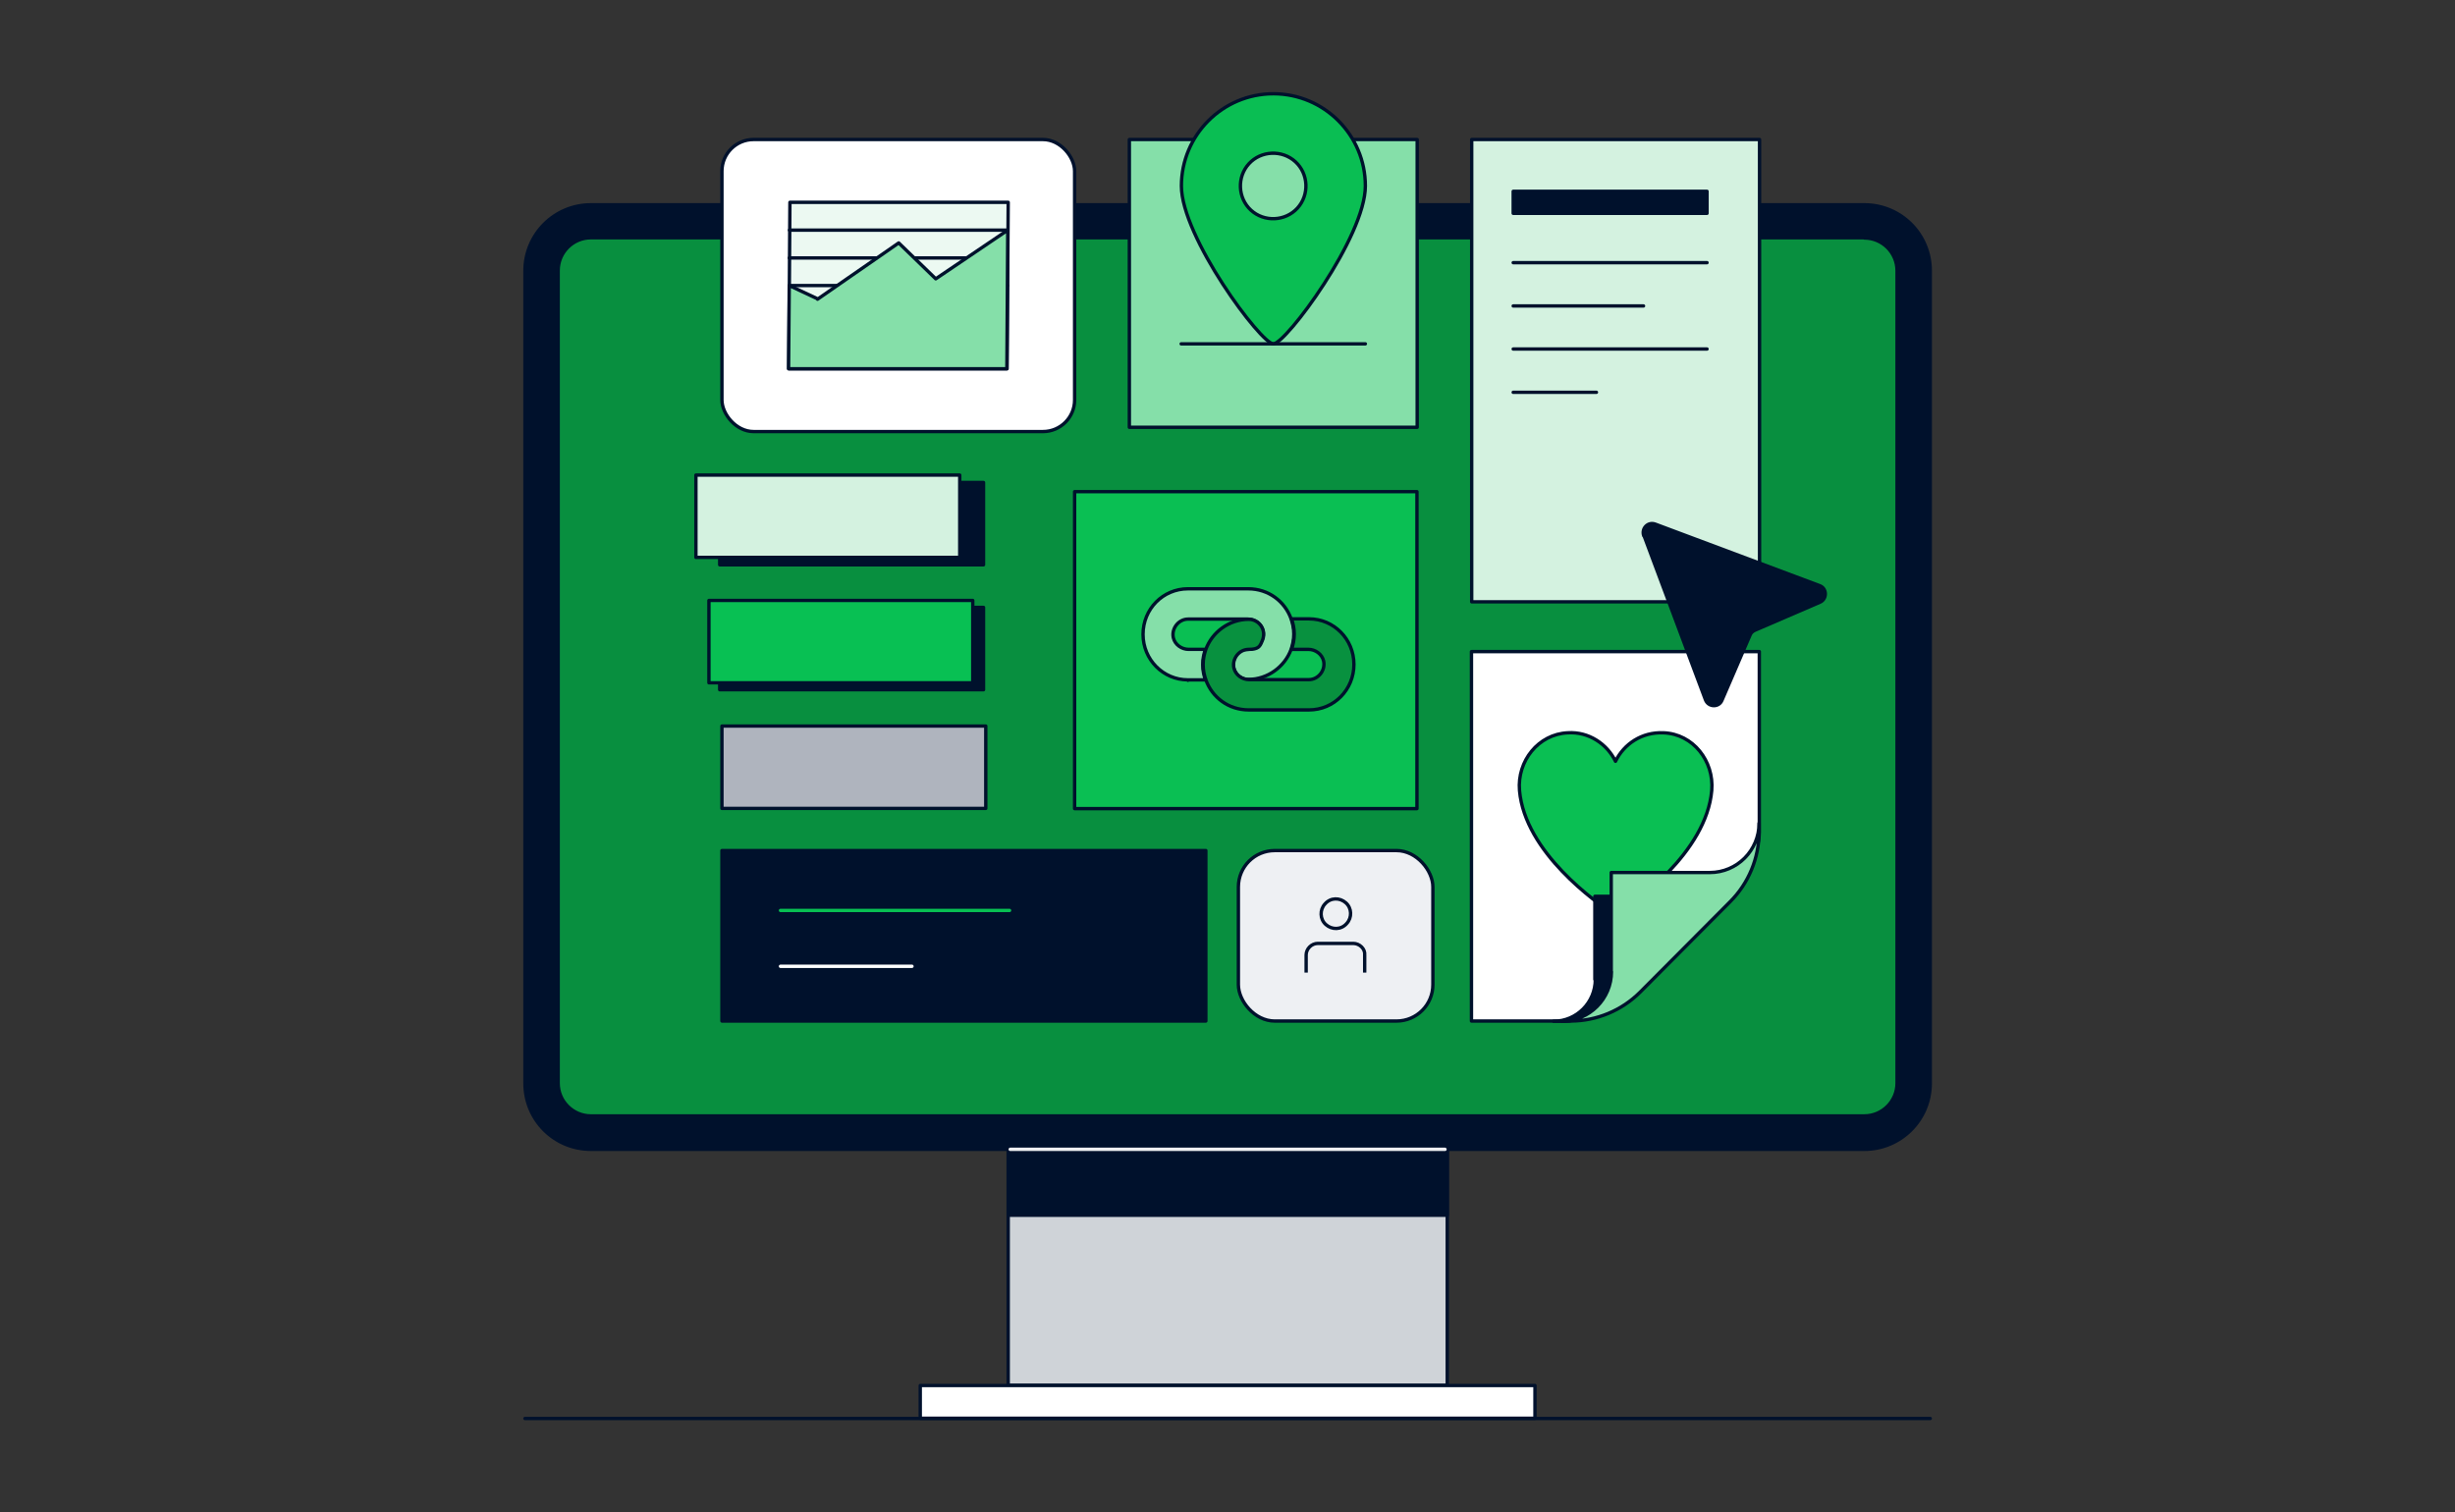 <svg xmlns="http://www.w3.org/2000/svg" version="1.1" viewBox="0 0 1094.3 674.2"><rect x="0" y="0" width="1094.3" height="674.2" fill="#333333" stroke="none"/><g stroke-width="1.5"><g stroke-linecap="round" stroke-linejoin="round"><path fill="#00112c" stroke="#00112c" d="M831 91.3H263.4c-16.2 0-29.4 13.1-29.4 29.4V483c0 16.3 13.1 29.4 29.4 29.4H831c16.2 0 29.4-13.1 29.4-29.4V120.7c0-16.3-13.1-29.4-29.4-29.4"/><path fill="#088f3f" stroke="#00112c" d="M831 106H263.4c-8.1 0-14.6 6.6-14.6 14.6v362.3c0 8.1 6.6 14.6 14.6 14.6H831c8.1 0 14.6-6.6 14.6-14.6V120.7c0-8.1-6.6-14.6-14.6-14.6Z"/><path fill="#cfd3d8" stroke="#00112c" d="M645.1 512.4H449.4v105.2h195.7z"/><path fill="#fff" stroke="#00112c" d="M684.2 617.7h-274v14.6h274z"/><path fill="#00112c" stroke="#00112c" d="M645.1 512.4H449.4v29.4h195.7z"/><path fill="none" stroke="#eeeff1" d="M450.3 512.4h193.8"/><path fill="none" stroke="#00112c" d="M234 632.4 860.4 632.4"/></g><g stroke="#00112c"><rect width="157.2" height="130.2" x="321.8" y="62.2" fill="#fff" stroke-linecap="round" stroke-linejoin="round" rx="14.1" ry="14.1"/><path fill="#85dfa9" stroke-linecap="round" stroke-linejoin="round" d="M503.4 62.2H631.7V190.5H503.4z"/><path fill="#d4f2e0" stroke-linecap="round" stroke-linejoin="round" d="M656 62.2H784.3V268.3H656z"/><path fill="#fff" stroke-linecap="round" stroke-linejoin="round" d="M711.5 450.7c-2.8 2.5-10.1 4.5-13.8 4.5h-41.8V290.5h128.3v80.6c0 5.2-2.1 10-5.8 13.5l-66.9 65.9h-.1Z"/><path fill="#00112c" stroke-linecap="round" stroke-linejoin="round" d="M320.8 215.1H438.4V251.8H320.8z"/><path fill="#d4f2e0" stroke-linecap="round" stroke-linejoin="round" d="M310.2 211.8H427.8V248.5H310.2z"/><path fill="#00112c" stroke-linecap="round" stroke-linejoin="round" d="M320.8 270.8H438.4V307.5H320.8z"/><path fill="#08c053" stroke-linecap="round" stroke-linejoin="round" d="M316 267.7H433.6V304.4H316z"/><path fill="#afb4be" stroke-linecap="round" stroke-linejoin="round" d="M321.8 323.7H439.4V360.4H321.8z"/><path fill="#00112c" stroke-linecap="round" stroke-linejoin="round" d="M321.8 379.2H537.5V455.2H321.8z"/><rect width="86.7" height="76" x="552" y="379.2" fill="#eef0f3" stroke-linecap="round" stroke-linejoin="round" rx="16.2" ry="16.2"/><g fill="none" stroke-miterlimit="10"><path d="M600.3 411.7c2.4-2.6 2.3-6.8-.4-9.2s-6.8-2.4-9.3.5c-2.4 2.6-2.3 6.8.4 9.2s6.8 2.4 9.3-.5ZM582.2 433.6v-7.8c0-2.8 2.4-5.2 5.2-5.2h15.8c2.8 0 5.4 2.4 5.1 5.2v7.8"/></g></g><path fill="none" stroke="#08c053" stroke-linecap="round" stroke-linejoin="round" d="M347.9 405.9 450 405.9"/><path fill="none" stroke="#fff" stroke-linecap="round" stroke-linejoin="round" d="M347.9 430.8 406.5 430.8"/><path fill="#00112c" stroke="#00112c" stroke-linecap="round" stroke-linejoin="round" d="M674.5 85.3H760.9V95.1H674.5z"/><path fill="none" stroke="#00112c" stroke-linecap="round" stroke-linejoin="round" d="M760.9 117.1 674.5 117.1"/><path fill="none" stroke="#00112c" stroke-linecap="round" stroke-linejoin="round" d="M732.6 136.4 674.5 136.4"/><path fill="none" stroke="#00112c" stroke-linecap="round" stroke-linejoin="round" d="M760.9 155.6 674.5 155.6"/><path fill="none" stroke="#00112c" stroke-linecap="round" stroke-linejoin="round" d="M711.6 174.9 674.5 174.9"/><path fill="#0abf53" stroke="#00112c" stroke-linecap="round" stroke-linejoin="round" d="M741.4 326.7c-9.5-.4-17.5 4.9-21.3 12.7-3.8-7.8-12-13.3-21.3-12.7-13.1.6-22.6 12.6-21.5 25.7 2.4 27.8 34.8 50.4 41.6 54.8.8.5 1.8.5 2.5 0 6.8-4.4 39.2-27 41.6-54.8 1.1-13.1-8.3-25.2-21.5-25.7h-.3Z"/><g stroke="#00112c" stroke-linecap="round" stroke-linejoin="round"><path fill="#ecf9f2" d="M352.1 90.2h97.3l-.5 74.2h-97.3z"/><path fill="none" d="M351.9 102.6h97.3M351.8 115h97.3M351.8 127.3h97.3"/><path fill="#85dfa9" d="m364.4 133.4 36.2-25.1 16.5 16 32.1-21.7-.4 61.8h-97.3l.3-37.1 12.6 5.9h0Z"/></g><path fill="#00112c" stroke="#00112c" stroke-linecap="round" stroke-linejoin="round" d="M711.1 436.7c0 10.2-8.3 18.6-18.6 18.6h3.2c9.8 0 19.2-3.9 26.1-10.9l33.8-33.9c6.9-6.9 2.5-10.9-7.7-10.9h-37v37.1h.1Z"/><path fill="#85dfa9" stroke="#00112c" stroke-linecap="round" stroke-linejoin="round" d="M718.3 433.2c0 12.1-9.8 22-22 22h3.8c11.6 0 22.8-4.7 31-12.9l40.1-40.3c8.2-8.2 12.9-19.4 12.9-31.2V367h0c0 12.1-9.8 22-22 22h-43.9v44h0Z"/><g stroke="#00112c" stroke-linecap="round" stroke-linejoin="round"><path fill="#0abe53" d="M608.6 82.9c0 22.7-35.5 70.4-41 70.4s-41-47.7-41-70.4 18.4-41.1 41-41.1 41 18.4 41 41.1"/><path fill="#85dfa9" d="M578.3 92.8c5.4-5.9 5-15.3-.9-20.7s-15.3-5-20.7.9-5 15.3.9 20.7 15.3 5 20.7-.9"/><path fill="none" d="M526.5 153.3 608.6 153.3"/></g><path fill="#00112c" stroke="#00112c" stroke-linecap="round" stroke-linejoin="round" d="m732.8 238.8 27.4 73.2c1.3 3.4 6.1 3.5 7.4.1l12.5-29c.4-1 1.1-1.6 2.1-2.1l29-12.5c3.3-1.4 3.2-6.2-.1-7.4l-73.2-27.4c-3.3-1.3-6.4 1.9-5.2 5.2h0Z"/></g><g stroke="#00112c" stroke-linecap="round" stroke-linejoin="round" stroke-width="1.5"><path fill="#0abf53" d="M631.6 219.2H479v141.3h152.6z"/><path fill="#85dfa9" d="M529.5 303.1h7.8c-.7-2.1-1.2-4.2-1.2-6.8s.5-4.7 1.2-6.8h-7.5c-3.1 0-6.1-2.1-6.8-5.2-.9-4.2 2.4-8.3 6.6-8.3h26.6c3.1 0 6.1 2.1 6.8 5.2.9 4.2-2.4 8.3-6.6 8.3s-5 1.2-5.9 3.5c-2.4 5 1.2 9.9 5.9 9.9 8.7 0 16.3-5.7 19.1-13.4.7-2.1 1.2-4.2 1.2-6.8s-.5-4.7-1.2-6.8c-2.8-7.8-10.1-13.4-19.1-13.4h-26.9c-11.1 0-20 9-20 20.3s9 20.3 20 20.3v.2Z"/><path fill="#08913f" d="M537.5 303.1c2.8 7.8 10.1 13.4 19.1 13.4h26.9c11.1 0 20-9 20-20.3s-9-20.3-20-20.3h-7.8c.7 2.1 1.2 4.2 1.2 6.8s-.5 4.7-1.2 6.8h7.5c3.1 0 6.1 2.1 6.8 5.2.9 4.2-2.4 8.3-6.6 8.3h-26.6c-3.1 0-6.1-2.1-6.8-5.2-.9-4.2 2.4-8.3 6.6-8.3s5-1.2 5.9-3.5c2.4-5-1.2-9.9-5.9-9.9-8.7 0-16.3 5.7-19.1 13.4-.7 2.1-1.2 4.2-1.2 6.8s.5 4.7 1.2 6.8v-.2Z"/></g></svg>